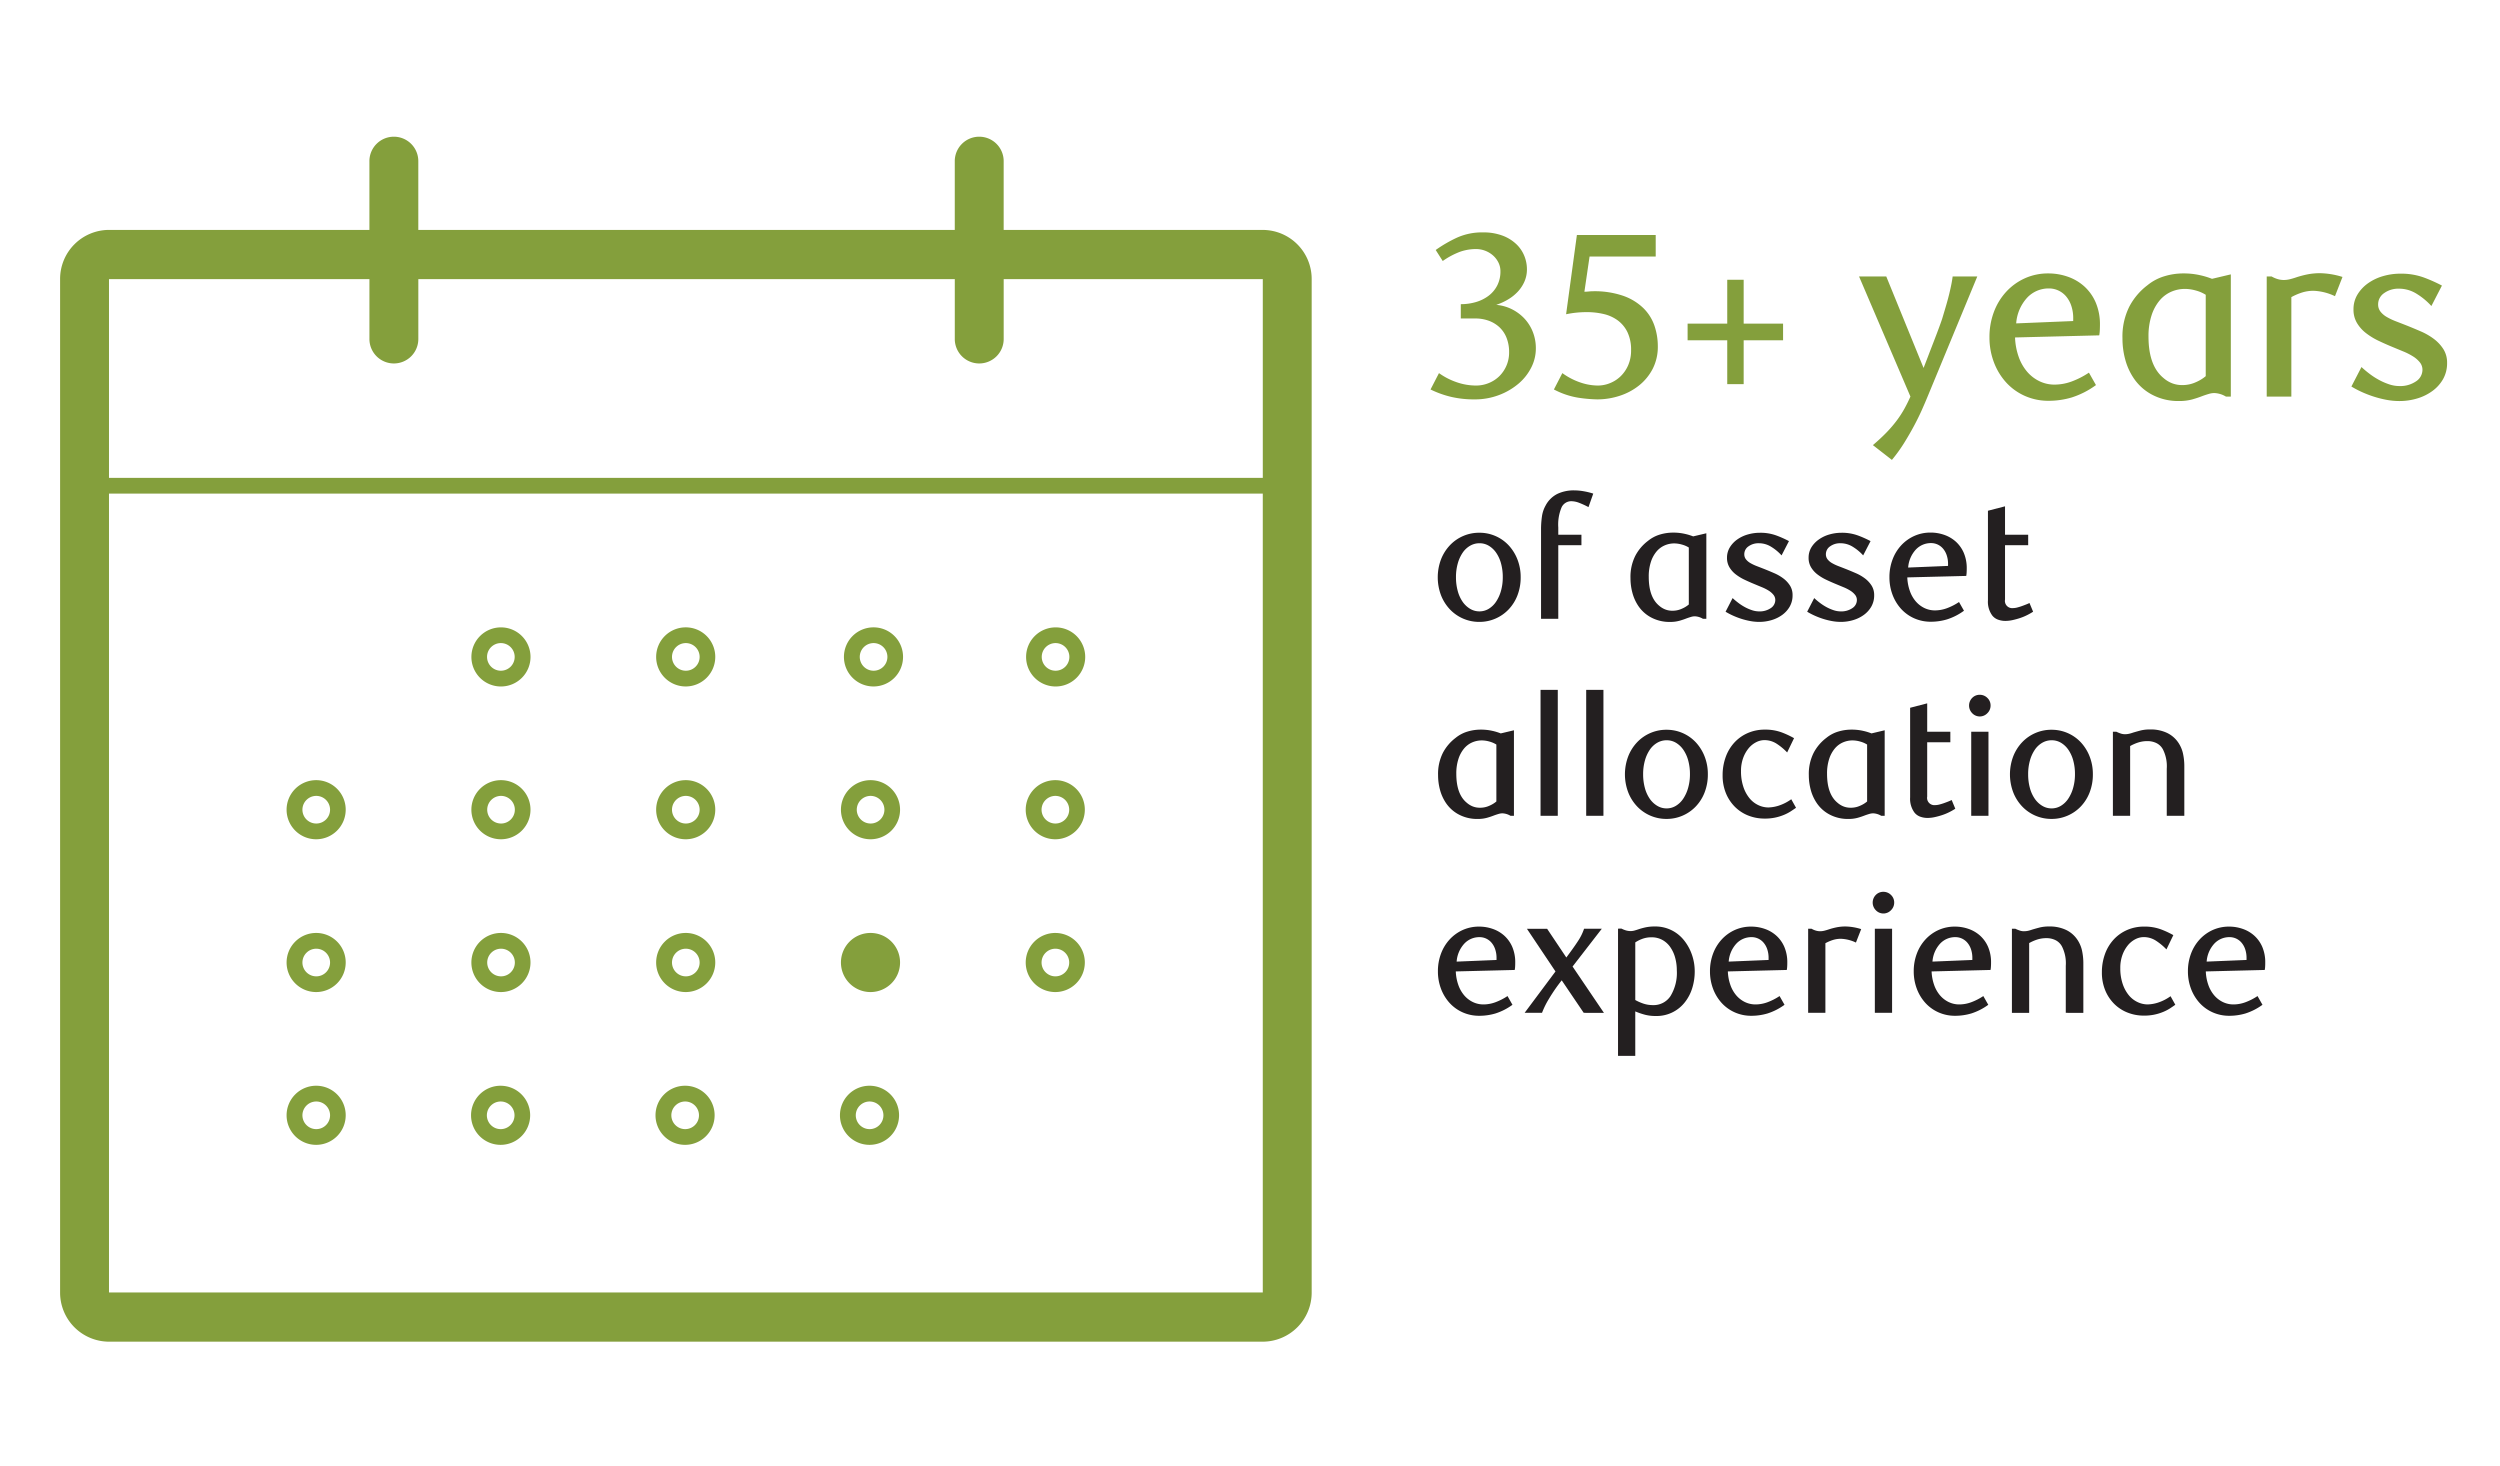 <svg id="Layer_1" data-name="Layer 1" xmlns="http://www.w3.org/2000/svg" xmlns:xlink="http://www.w3.org/1999/xlink" viewBox="0 0 426.335 250"><defs><clipPath id="clip-path"><rect x="10.25" y="23.351" width="213.435" height="205.45" style="fill:none"/></clipPath></defs><path d="M255.155,51.99a7.3,7.3,0,0,1,2.62.719,7.59,7.59,0,0,1,2.14,1.56,7.213,7.213,0,0,1,1.46,2.28,7.534,7.534,0,0,1,.54,2.88,7.147,7.147,0,0,1-.781,3.24,8.8,8.8,0,0,1-2.179,2.76,11.277,11.277,0,0,1-3.321,1.94,11.566,11.566,0,0,1-4.2.741,17.219,17.219,0,0,1-3.979-.433,16.62,16.62,0,0,1-3.5-1.259l1.439-2.789a11.709,11.709,0,0,0,3.04,1.56,10.084,10.084,0,0,0,3.281.56,5.684,5.684,0,0,0,2.16-.421,5.51,5.51,0,0,0,1.8-1.165,5.651,5.651,0,0,0,1.679-4.074,6.579,6.579,0,0,0-.439-2.488,4.976,4.976,0,0,0-1.22-1.807,5.372,5.372,0,0,0-1.82-1.1,6.589,6.589,0,0,0-2.281-.382h-2.479v-2.44a9.015,9.015,0,0,0,2.64-.379,6.634,6.634,0,0,0,2.16-1.1,5.1,5.1,0,0,0,1.439-1.76,5.2,5.2,0,0,0,.521-2.36,3.307,3.307,0,0,0-.361-1.54,3.947,3.947,0,0,0-.939-1.2,4.395,4.395,0,0,0-2.86-1.061,8.222,8.222,0,0,0-2.72.46,13.029,13.029,0,0,0-2.96,1.58l-1.2-1.88a22.93,22.93,0,0,1,3.559-2.073,10.379,10.379,0,0,1,4.481-.927,9.239,9.239,0,0,1,3.38.559,6.933,6.933,0,0,1,2.339,1.455,5.732,5.732,0,0,1,1.361,2.014,6.051,6.051,0,0,1,.439,2.232,5.18,5.18,0,0,1-.42,2.113,6.12,6.12,0,0,1-1.12,1.715,7.519,7.519,0,0,1-1.659,1.335A10.176,10.176,0,0,1,255.155,51.99Z" style="fill:#849f3c"/><path d="M282.715,59.03a8.247,8.247,0,0,1-.88,3.879,8.781,8.781,0,0,1-2.341,2.84,10.413,10.413,0,0,1-3.319,1.76,12.249,12.249,0,0,1-3.781.6,24.337,24.337,0,0,1-3.179-.276,13.468,13.468,0,0,1-4.221-1.416l1.44-2.789a11.466,11.466,0,0,0,3.02,1.58,9.415,9.415,0,0,0,3.06.54,5.5,5.5,0,0,0,2.02-.4,5.565,5.565,0,0,0,1.82-1.164,5.87,5.87,0,0,0,1.3-1.886,6.255,6.255,0,0,0,.5-2.568,6.893,6.893,0,0,0-.62-3.089,5.46,5.46,0,0,0-1.66-2.008,6.563,6.563,0,0,0-2.4-1.083,12.509,12.509,0,0,0-2.88-.321,17.132,17.132,0,0,0-3.52.36l1.84-13.519h13.44v3.679h-11.28l-.88,6a6.989,6.989,0,0,0,.74-.04,6.912,6.912,0,0,1,.7-.04,14.939,14.939,0,0,1,5.24.8,9.366,9.366,0,0,1,3.421,2.12,7.725,7.725,0,0,1,1.859,3A10.823,10.823,0,0,1,282.715,59.03Z" style="fill:#849f3c"/><path d="M297.354,58.03v7.479h-2.8V58.03h-6.76V55.189h6.76v-7.48h2.8v7.48h6.72V58.03Z" style="fill:#849f3c"/><path d="M328.754,67.549q-.441,1.08-1.021,2.38t-1.34,2.72q-.76,1.419-1.679,2.9a26.563,26.563,0,0,1-2.08,2.88l-3.241-2.52q1.361-1.161,2.361-2.2a21.136,21.136,0,0,0,1.74-2.04,17.794,17.794,0,0,0,1.279-1.98q.541-.981,1.021-2.06l-8.761-20.48h4.641l6.359,15.6q.24-.6.721-1.86t1-2.6c.345-.893.66-1.719.939-2.48s.46-1.273.54-1.54q.4-1.32.7-2.36t.5-1.879q.2-.841.34-1.54c.094-.467.166-.914.221-1.341h4.2Z" style="fill:#849f3c"/><path d="M357.433,65.669a14.393,14.393,0,0,1-4.1,2.1,13.674,13.674,0,0,1-3.94.58,9.821,9.821,0,0,1-4.1-.84,9.576,9.576,0,0,1-3.187-2.3,10.7,10.7,0,0,1-2.081-3.44,11.88,11.88,0,0,1-.753-4.26,12.059,12.059,0,0,1,.76-4.32,10.479,10.479,0,0,1,2.12-3.46,9.818,9.818,0,0,1,3.18-2.28,9.589,9.589,0,0,1,3.98-.82,10,10,0,0,1,3.321.56,8.25,8.25,0,0,1,2.819,1.66,7.926,7.926,0,0,1,1.94,2.74,9.492,9.492,0,0,1,.72,3.84q0,.321-.02.82a6.606,6.606,0,0,1-.1.94l-14.359.36a11.118,11.118,0,0,0,.619,3.3,7.946,7.946,0,0,0,1.44,2.54,6.474,6.474,0,0,0,2.1,1.62,5.892,5.892,0,0,0,2.6.58,8.511,8.511,0,0,0,2.86-.519,14.034,14.034,0,0,0,2.98-1.521Zm-3.88-11.36a6.556,6.556,0,0,0-.341-2.2,4.865,4.865,0,0,0-.9-1.6A3.867,3.867,0,0,0,351,49.53a3.767,3.767,0,0,0-1.586-.341,5.013,5.013,0,0,0-3.716,1.58,7.231,7.231,0,0,0-1.868,4.38l9.72-.4Z" style="fill:#849f3c"/><path d="M379.591,67.629a4.127,4.127,0,0,0-1.964-.6,3.3,3.3,0,0,0-.922.139q-.481.141-1.043.34-.8.319-1.783.6a8.368,8.368,0,0,1-2.266.279,9.5,9.5,0,0,1-4.649-1.1,8.624,8.624,0,0,1-3.167-2.9,10.556,10.556,0,0,1-1.383-3.12,13.658,13.658,0,0,1-.461-3.56,11.384,11.384,0,0,1,1.18-5.44,10.952,10.952,0,0,1,3.1-3.64A8.358,8.358,0,0,1,369.1,47.11a11.041,11.041,0,0,1,3.229-.481,12.514,12.514,0,0,1,2.847.3,13.3,13.3,0,0,1,2.047.62l3.208-.76v20.84Zm-3.438-17.357a6.2,6.2,0,0,0-1.66-.722,6.9,6.9,0,0,0-1.9-.281,5.831,5.831,0,0,0-2.32.481,5.415,5.415,0,0,0-1.98,1.485,7.544,7.544,0,0,0-1.38,2.546,11.372,11.372,0,0,0-.521,3.628q0,4.972,2.561,7.057a4.976,4.976,0,0,0,1.439.883,4.689,4.689,0,0,0,1.761.32,5.5,5.5,0,0,0,2.38-.521,6.629,6.629,0,0,0,1.62-1Z" style="fill:#849f3c"/><path d="M398.193,50.509a9.3,9.3,0,0,0-3.68-.92,6.536,6.536,0,0,0-1.82.26,10.047,10.047,0,0,0-1.94.82v16.96h-4.2V47.149h.84a4.616,4.616,0,0,0,1.08.461,3.714,3.714,0,0,0,.96.139,4.357,4.357,0,0,0,1.02-.12q.5-.12,1.1-.32a16.474,16.474,0,0,1,1.96-.52,11.111,11.111,0,0,1,2.161-.2,13.637,13.637,0,0,1,3.8.64Z" style="fill:#849f3c"/><path d="M414.633,52.189a11.46,11.46,0,0,0-2.5-2.079,5.644,5.644,0,0,0-3.021-.881,4.139,4.139,0,0,0-2.539.759,2.3,2.3,0,0,0-1.021,1.916,1.959,1.959,0,0,0,.4,1.237,3.663,3.663,0,0,0,1.08.918,10.617,10.617,0,0,0,1.56.739q.877.339,1.8.7,1.2.48,2.441,1.018a10.871,10.871,0,0,1,2.219,1.277,6.694,6.694,0,0,1,1.621,1.737,4.279,4.279,0,0,1,.639,2.355,5.481,5.481,0,0,1-.679,2.754,6.47,6.47,0,0,1-1.821,2.036,8.473,8.473,0,0,1-2.6,1.277,10.464,10.464,0,0,1-3.021.439,12.027,12.027,0,0,1-2.18-.2,18,18,0,0,1-2.179-.548,18.586,18.586,0,0,1-2.061-.793,16.7,16.7,0,0,1-1.779-.935l1.72-3.321a17.244,17.244,0,0,0,1.36,1.14,12.419,12.419,0,0,0,1.6,1.04,10.572,10.572,0,0,0,1.74.761,5.512,5.512,0,0,0,1.739.3,4.753,4.753,0,0,0,2.86-.8,2.358,2.358,0,0,0,1.1-1.958,2.007,2.007,0,0,0-.439-1.276,4.6,4.6,0,0,0-1.161-1.018,10.445,10.445,0,0,0-1.639-.838q-.921-.38-1.88-.779-1.162-.478-2.341-1.038a11.68,11.68,0,0,1-2.14-1.3,6.224,6.224,0,0,1-1.559-1.736,4.4,4.4,0,0,1-.6-2.315,4.812,4.812,0,0,1,.681-2.555,6.464,6.464,0,0,1,1.8-1.916,8.412,8.412,0,0,1,2.559-1.218,10.555,10.555,0,0,1,2.96-.419,11.3,11.3,0,0,1,4.04.671,25.847,25.847,0,0,1,3.04,1.361Z" style="fill:#849f3c"/><path d="M259.326,98.438a8.431,8.431,0,0,1-.545,3.08,7.23,7.23,0,0,1-1.509,2.408,6.864,6.864,0,0,1-2.25,1.567,6.781,6.781,0,0,1-2.738.561,6.863,6.863,0,0,1-5.017-2.128,7.44,7.44,0,0,1-1.522-2.408,8.688,8.688,0,0,1,0-6.132,7.429,7.429,0,0,1,1.522-2.408,6.842,6.842,0,0,1,5.017-2.128,6.779,6.779,0,0,1,4.974,2.128,7.553,7.553,0,0,1,1.509,2.408A8.17,8.17,0,0,1,259.326,98.438Zm-3.052,0a8.737,8.737,0,0,0-.294-2.341,5.97,5.97,0,0,0-.826-1.825,4.049,4.049,0,0,0-1.26-1.2,3.067,3.067,0,0,0-1.595-.431,3.175,3.175,0,0,0-1.582.418,3.853,3.853,0,0,0-1.275,1.184,6.214,6.214,0,0,0-.84,1.839,8.485,8.485,0,0,0-.308,2.355,8.785,8.785,0,0,0,.294,2.327,5.957,5.957,0,0,0,.826,1.839,4.132,4.132,0,0,0,1.274,1.212,3.061,3.061,0,0,0,1.611.446,3.027,3.027,0,0,0,1.567-.432,4,4,0,0,0,1.26-1.212,6.465,6.465,0,0,0,.841-1.853A8.422,8.422,0,0,0,256.274,98.438Z" style="fill:#231f20"/><path d="M270.89,86.482a13.478,13.478,0,0,0-1.61-.742,3.776,3.776,0,0,0-1.3-.266,1.815,1.815,0,0,0-1.666,1.021,7.54,7.54,0,0,0-.574,3.458v1.233h3.948v1.792h-3.948v12.544H262.8V90.393a15.79,15.79,0,0,1,.154-2.32,5.335,5.335,0,0,1,.63-1.875,4.606,4.606,0,0,1,2.058-2,6.521,6.521,0,0,1,2.758-.574,9.681,9.681,0,0,1,1.68.153,11.548,11.548,0,0,1,1.624.4Z" style="fill:#231f20"/><path d="M290.4,105.522a2.882,2.882,0,0,0-1.375-.42,2.349,2.349,0,0,0-.645.1c-.225.066-.469.146-.73.239q-.561.224-1.249.42a5.792,5.792,0,0,1-1.586.2,6.654,6.654,0,0,1-3.255-.771,6.036,6.036,0,0,1-2.217-2.029,7.422,7.422,0,0,1-.967-2.184,9.544,9.544,0,0,1-.323-2.493,7.972,7.972,0,0,1,.826-3.807,7.656,7.656,0,0,1,2.17-2.548,5.883,5.883,0,0,1,2.007-1.065,7.8,7.8,0,0,1,2.261-.335,8.758,8.758,0,0,1,1.993.21,9.343,9.343,0,0,1,1.433.434l2.246-.532v14.588ZM288,93.371a4.349,4.349,0,0,0-1.162-.5,4.858,4.858,0,0,0-1.33-.2,4.064,4.064,0,0,0-1.624.337,3.783,3.783,0,0,0-1.386,1.038,5.3,5.3,0,0,0-.966,1.782,7.969,7.969,0,0,0-.364,2.54q0,3.481,1.792,4.941a3.474,3.474,0,0,0,1.008.617,3.3,3.3,0,0,0,1.232.225,3.817,3.817,0,0,0,1.666-.366,4.579,4.579,0,0,0,1.134-.7Z" style="fill:#231f20"/><path d="M303.817,94.714a8.024,8.024,0,0,0-1.75-1.456,3.943,3.943,0,0,0-2.114-.616,2.892,2.892,0,0,0-1.777.531,1.608,1.608,0,0,0-.715,1.341,1.375,1.375,0,0,0,.28.866,2.6,2.6,0,0,0,.756.643,7.526,7.526,0,0,0,1.092.517q.617.237,1.26.489.84.334,1.708.712a7.6,7.6,0,0,1,1.554.894,4.705,4.705,0,0,1,1.134,1.216,2.982,2.982,0,0,1,.448,1.648,3.848,3.848,0,0,1-.475,1.928,4.555,4.555,0,0,1-1.275,1.426,5.953,5.953,0,0,1-1.82.893,7.335,7.335,0,0,1-2.114.308,8.37,8.37,0,0,1-1.526-.143,12.251,12.251,0,0,1-1.526-.383,13.11,13.11,0,0,1-1.442-.555,11.715,11.715,0,0,1-1.246-.654l1.2-2.326a11.851,11.851,0,0,0,.953.8,8.623,8.623,0,0,0,1.119.729,7.467,7.467,0,0,0,1.218.532,3.844,3.844,0,0,0,1.218.21,3.334,3.334,0,0,0,2-.559,1.651,1.651,0,0,0,.77-1.37,1.4,1.4,0,0,0-.308-.893,3.262,3.262,0,0,0-.811-.713,7.421,7.421,0,0,0-1.149-.586q-.645-.266-1.316-.546-.812-.334-1.638-.726a8.133,8.133,0,0,1-1.5-.908,4.364,4.364,0,0,1-1.092-1.216,3.079,3.079,0,0,1-.42-1.62A3.368,3.368,0,0,1,295,93.336,4.525,4.525,0,0,1,296.258,92a5.869,5.869,0,0,1,1.792-.852,7.387,7.387,0,0,1,2.071-.293,7.883,7.883,0,0,1,2.828.47,18.025,18.025,0,0,1,2.128.952Z" style="fill:#231f20"/><path d="M317.733,94.714a8.024,8.024,0,0,0-1.75-1.456,3.943,3.943,0,0,0-2.114-.616,2.892,2.892,0,0,0-1.777.531,1.608,1.608,0,0,0-.715,1.341,1.375,1.375,0,0,0,.28.866,2.6,2.6,0,0,0,.756.643,7.526,7.526,0,0,0,1.092.517q.616.237,1.26.489.84.334,1.708.712a7.6,7.6,0,0,1,1.554.894,4.705,4.705,0,0,1,1.134,1.216,2.982,2.982,0,0,1,.448,1.648,3.848,3.848,0,0,1-.475,1.928,4.555,4.555,0,0,1-1.275,1.426,5.953,5.953,0,0,1-1.82.893,7.333,7.333,0,0,1-2.113.308,8.372,8.372,0,0,1-1.527-.143,12.251,12.251,0,0,1-1.526-.383,13.11,13.11,0,0,1-1.442-.555,11.715,11.715,0,0,1-1.246-.654l1.2-2.326a11.851,11.851,0,0,0,.953.8,8.623,8.623,0,0,0,1.119.729,7.467,7.467,0,0,0,1.218.532,3.844,3.844,0,0,0,1.218.21,3.334,3.334,0,0,0,2-.559,1.651,1.651,0,0,0,.77-1.37,1.4,1.4,0,0,0-.308-.893,3.262,3.262,0,0,0-.811-.713,7.421,7.421,0,0,0-1.149-.586q-.645-.266-1.316-.546-.811-.334-1.638-.726a8.133,8.133,0,0,1-1.5-.908,4.364,4.364,0,0,1-1.092-1.216,3.079,3.079,0,0,1-.42-1.62,3.368,3.368,0,0,1,.476-1.789A4.525,4.525,0,0,1,310.174,92a5.869,5.869,0,0,1,1.792-.852,7.387,7.387,0,0,1,2.071-.293,7.883,7.883,0,0,1,2.828.47,18.025,18.025,0,0,1,2.128.952Z" style="fill:#231f20"/><path d="M334.925,104.15a10.061,10.061,0,0,1-2.871,1.469,9.563,9.563,0,0,1-2.757.407,6.906,6.906,0,0,1-2.87-.588,6.708,6.708,0,0,1-2.231-1.611,7.5,7.5,0,0,1-1.456-2.407,8.31,8.31,0,0,1-.527-2.982,8.425,8.425,0,0,1,.532-3.025,7.33,7.33,0,0,1,1.483-2.422,6.891,6.891,0,0,1,2.227-1.595,6.69,6.69,0,0,1,2.786-.574,6.962,6.962,0,0,1,2.323.392,5.789,5.789,0,0,1,1.975,1.161,5.554,5.554,0,0,1,1.357,1.919,6.642,6.642,0,0,1,.5,2.688c0,.149,0,.341-.015.574a4.608,4.608,0,0,1-.07.658l-10.052.252a7.808,7.808,0,0,0,.435,2.31,5.561,5.561,0,0,0,1.008,1.778,4.561,4.561,0,0,0,1.469,1.134,4.141,4.141,0,0,0,1.821.406,5.941,5.941,0,0,0,2-.364,9.81,9.81,0,0,0,2.086-1.065ZM332.209,96.2a4.574,4.574,0,0,0-.24-1.541,3.417,3.417,0,0,0-.632-1.12,2.741,2.741,0,0,0-.913-.685,2.656,2.656,0,0,0-1.111-.238,3.51,3.51,0,0,0-2.6,1.106,5.055,5.055,0,0,0-1.307,3.065l6.8-.279Z" style="fill:#231f20"/><path d="M345.676,104.906a8.993,8.993,0,0,1-1.189.49,12.2,12.2,0,0,1-1.274.349,5.766,5.766,0,0,1-1.232.141,3.628,3.628,0,0,1-1.232-.21,2.225,2.225,0,0,1-.981-.686,3.938,3.938,0,0,1-.756-2.6V87.1l2.913-.756v4.844h3.948v1.792h-3.948v9.267a1.236,1.236,0,0,0,1.343,1.456,3.032,3.032,0,0,0,.729-.1c.261-.066.522-.145.784-.239s.508-.186.742-.279.424-.178.573-.253l.617,1.485A10.731,10.731,0,0,1,345.676,104.906Z" style="fill:#231f20"/><path d="M257.589,139.121a2.89,2.89,0,0,0-1.375-.42,2.37,2.37,0,0,0-.646.1c-.225.066-.468.146-.729.238a12.819,12.819,0,0,1-1.249.42,5.783,5.783,0,0,1-1.585.2,6.649,6.649,0,0,1-3.255-.771,6.029,6.029,0,0,1-2.217-2.029,7.458,7.458,0,0,1-.969-2.185,9.584,9.584,0,0,1-.322-2.492,7.976,7.976,0,0,1,.826-3.808,7.676,7.676,0,0,1,2.17-2.547,5.87,5.87,0,0,1,2.008-1.065,7.753,7.753,0,0,1,2.26-.336,8.774,8.774,0,0,1,1.994.21,9.348,9.348,0,0,1,1.432.435l2.246-.533v14.588Zm-2.407-12.15a4.349,4.349,0,0,0-1.162-.505,4.825,4.825,0,0,0-1.33-.2,4.068,4.068,0,0,0-1.624.337,3.78,3.78,0,0,0-1.386,1.038,5.3,5.3,0,0,0-.966,1.782,7.964,7.964,0,0,0-.364,2.54q0,3.48,1.792,4.94a3.472,3.472,0,0,0,1.008.618,3.3,3.3,0,0,0,1.233.224,3.836,3.836,0,0,0,1.666-.365,4.658,4.658,0,0,0,1.133-.7Z" style="fill:#231f20"/><path d="M262.715,139.121V117.646h2.939v21.475Z" style="fill:#231f20"/><path d="M270.5,139.121V117.646h2.94v21.475Z" style="fill:#231f20"/><path d="M291.246,132.037a8.427,8.427,0,0,1-.545,3.08,7.224,7.224,0,0,1-1.509,2.409,6.864,6.864,0,0,1-2.25,1.567,6.781,6.781,0,0,1-2.738.561,6.863,6.863,0,0,1-5.017-2.128,7.434,7.434,0,0,1-1.522-2.409,8.685,8.685,0,0,1,0-6.131,7.434,7.434,0,0,1,1.522-2.409,6.852,6.852,0,0,1,5.017-2.128,6.785,6.785,0,0,1,4.973,2.128,7.542,7.542,0,0,1,1.51,2.409A8.165,8.165,0,0,1,291.246,132.037Zm-3.052,0a8.734,8.734,0,0,0-.294-2.34,6,6,0,0,0-.826-1.826,4.057,4.057,0,0,0-1.26-1.2,3.069,3.069,0,0,0-1.6-.432,3.181,3.181,0,0,0-1.582.418,3.863,3.863,0,0,0-1.274,1.185,6.214,6.214,0,0,0-.84,1.839,8.483,8.483,0,0,0-.308,2.354,8.792,8.792,0,0,0,.294,2.328,5.951,5.951,0,0,0,.826,1.838,4.12,4.12,0,0,0,1.274,1.212,3.061,3.061,0,0,0,1.61.447,3.028,3.028,0,0,0,1.568-.432,4,4,0,0,0,1.26-1.212,6.449,6.449,0,0,0,.84-1.853A8.391,8.391,0,0,0,288.194,132.037Z" style="fill:#231f20"/><path d="M305.4,138.352a7.333,7.333,0,0,1-1.148.6,8.248,8.248,0,0,1-3.318.644,7.485,7.485,0,0,1-2.828-.531,6.672,6.672,0,0,1-2.282-1.513,7.025,7.025,0,0,1-1.512-2.323,7.9,7.9,0,0,1-.547-3,9.034,9.034,0,0,1,.533-3.151,7.261,7.261,0,0,1,1.5-2.477A6.8,6.8,0,0,1,298.078,125a7.143,7.143,0,0,1,2.884-.574,7.979,7.979,0,0,1,2.925.49,15.19,15.19,0,0,1,2.059.966l-1.176,2.437a9.873,9.873,0,0,0-1.848-1.527,3.807,3.807,0,0,0-2.044-.574,3.1,3.1,0,0,0-1.414.364,4.055,4.055,0,0,0-1.274,1.037,5.63,5.63,0,0,0-.925,1.651,6.425,6.425,0,0,0-.363,2.24,8.246,8.246,0,0,0,.392,2.647,6.085,6.085,0,0,0,1.036,1.945,4.33,4.33,0,0,0,1.5,1.19,4.028,4.028,0,0,0,1.75.407,6.325,6.325,0,0,0,1.708-.294,7.757,7.757,0,0,0,2.183-1.107l.813,1.456Q305.889,138.03,305.4,138.352Z" style="fill:#231f20"/><path d="M320.812,139.121a2.89,2.89,0,0,0-1.375-.42,2.357,2.357,0,0,0-.645.1c-.225.066-.468.146-.73.238a12.819,12.819,0,0,1-1.249.42,5.778,5.778,0,0,1-1.585.2,6.654,6.654,0,0,1-3.255-.771,6.034,6.034,0,0,1-2.216-2.029,7.458,7.458,0,0,1-.969-2.185,9.584,9.584,0,0,1-.322-2.492,7.976,7.976,0,0,1,.826-3.808,7.664,7.664,0,0,1,2.17-2.547,5.856,5.856,0,0,1,2.007-1.065,7.763,7.763,0,0,1,2.26-.336,8.761,8.761,0,0,1,1.994.21,9.33,9.33,0,0,1,1.433.435l2.246-.533v14.588Zm-2.406-12.15a4.349,4.349,0,0,0-1.162-.505,4.825,4.825,0,0,0-1.33-.2,4.061,4.061,0,0,0-1.624.337,3.764,3.764,0,0,0-1.386,1.038,5.3,5.3,0,0,0-.967,1.782,7.994,7.994,0,0,0-.363,2.54q0,3.48,1.792,4.94a3.472,3.472,0,0,0,1.008.618,3.294,3.294,0,0,0,1.232.224,3.83,3.83,0,0,0,1.666-.365,4.648,4.648,0,0,0,1.134-.7Z" style="fill:#231f20"/><path d="M332.405,138.505a8.784,8.784,0,0,1-1.189.49,12.156,12.156,0,0,1-1.275.35,5.765,5.765,0,0,1-1.231.141,3.663,3.663,0,0,1-1.233-.21,2.221,2.221,0,0,1-.98-.687,3.937,3.937,0,0,1-.756-2.6V120.7l2.912-.756v4.843H332.6v1.792h-3.948v9.268A1.237,1.237,0,0,0,330,137.3a2.979,2.979,0,0,0,.728-.1,8.069,8.069,0,0,0,.784-.238c.261-.093.508-.186.743-.279s.424-.178.573-.253l.616,1.484A10.505,10.505,0,0,1,332.405,138.505Z" style="fill:#231f20"/><path d="M339.461,120.333a1.791,1.791,0,0,1-.546,1.288,1.777,1.777,0,0,1-2.576.014,1.858,1.858,0,0,1-.014-2.617,1.752,1.752,0,0,1,1.288-.532,1.8,1.8,0,0,1,1.3.532A1.762,1.762,0,0,1,339.461,120.333Zm-3.3,18.788V124.785h2.94v14.336Z" style="fill:#231f20"/><path d="M356.905,132.037a8.427,8.427,0,0,1-.545,3.08,7.224,7.224,0,0,1-1.509,2.409,6.864,6.864,0,0,1-2.25,1.567,6.781,6.781,0,0,1-2.738.561,6.863,6.863,0,0,1-5.017-2.128,7.434,7.434,0,0,1-1.522-2.409,8.685,8.685,0,0,1,0-6.131,7.434,7.434,0,0,1,1.522-2.409,6.852,6.852,0,0,1,5.017-2.128,6.789,6.789,0,0,1,4.974,2.128,7.558,7.558,0,0,1,1.509,2.409A8.165,8.165,0,0,1,356.905,132.037Zm-3.052,0a8.694,8.694,0,0,0-.294-2.34,5.976,5.976,0,0,0-.826-1.826,4.046,4.046,0,0,0-1.26-1.2,3.068,3.068,0,0,0-1.6-.432,3.175,3.175,0,0,0-1.582.418,3.866,3.866,0,0,0-1.275,1.185,6.214,6.214,0,0,0-.84,1.839,8.483,8.483,0,0,0-.308,2.354,8.792,8.792,0,0,0,.294,2.328,5.951,5.951,0,0,0,.826,1.838,4.12,4.12,0,0,0,1.274,1.212,3.065,3.065,0,0,0,1.611.447,3.027,3.027,0,0,0,1.567-.432,4,4,0,0,0,1.26-1.212,6.45,6.45,0,0,0,.841-1.853A8.429,8.429,0,0,0,353.853,132.037Z" style="fill:#231f20"/><path d="M369.505,139.121v-8.007a6.383,6.383,0,0,0-.644-3.3,2.526,2.526,0,0,0-1.12-1.093,3.451,3.451,0,0,0-1.512-.336,5.071,5.071,0,0,0-1.638.252,7.6,7.6,0,0,0-1.33.588v11.9h-2.94V124.785h.589a6.239,6.239,0,0,0,.8.323,2.178,2.178,0,0,0,.632.1,3.36,3.36,0,0,0,.715-.07,5.687,5.687,0,0,0,.716-.21q.561-.166,1.248-.35a6.64,6.64,0,0,1,1.67-.181,6.456,6.456,0,0,1,2.863.588,4.818,4.818,0,0,1,1.937,1.679,5.4,5.4,0,0,1,.785,1.848,10.3,10.3,0,0,1,.225,2.24v8.372Z" style="fill:#231f20"/><path d="M257.926,171.35a10.088,10.088,0,0,1-2.87,1.47,9.606,9.606,0,0,1-2.757.406,6.9,6.9,0,0,1-2.871-.588,6.716,6.716,0,0,1-2.23-1.61,7.5,7.5,0,0,1-1.457-2.408,8.306,8.306,0,0,1-.527-2.982,8.437,8.437,0,0,1,.532-3.024,7.311,7.311,0,0,1,1.484-2.422,6.864,6.864,0,0,1,2.226-1.6,6.7,6.7,0,0,1,2.786-.574,6.993,6.993,0,0,1,2.324.392,5.794,5.794,0,0,1,1.974,1.161,5.556,5.556,0,0,1,1.358,1.919,6.645,6.645,0,0,1,.5,2.688c0,.149,0,.341-.014.574a4.74,4.74,0,0,1-.07.658l-10.052.252a7.8,7.8,0,0,0,.434,2.31,5.561,5.561,0,0,0,1.008,1.778,4.54,4.54,0,0,0,1.47,1.134,4.134,4.134,0,0,0,1.82.406,5.941,5.941,0,0,0,2-.364,9.763,9.763,0,0,0,2.086-1.065ZM255.21,163.4a4.569,4.569,0,0,0-.239-1.54,3.4,3.4,0,0,0-.632-1.12,2.734,2.734,0,0,0-.914-.686,2.649,2.649,0,0,0-1.111-.238,3.5,3.5,0,0,0-2.6,1.106,5.056,5.056,0,0,0-1.308,3.066l6.8-.28Z" style="fill:#231f20"/><path d="M270.078,172.722l-3.752-5.544a28.669,28.669,0,0,0-2.185,3.164,14.275,14.275,0,0,0-1.175,2.38H260l5.263-7.056-4.872-7.28h3.445l3.276,4.9q1.26-1.68,1.987-2.8a8.713,8.713,0,0,0,1.037-2.1h3.024l-4.984,6.439,5.348,7.9Z" style="fill:#231f20"/><path d="M276.516,158.358a4.409,4.409,0,0,0,.811.322,2.789,2.789,0,0,0,.726.1,2.518,2.518,0,0,0,.643-.081c.2-.054.438-.126.7-.216a11.738,11.738,0,0,1,1.23-.338,7.445,7.445,0,0,1,1.593-.149,6.211,6.211,0,0,1,4.917,2.3,8.162,8.162,0,0,1,1.382,2.478,8.617,8.617,0,0,1,.49,2.9,9.5,9.5,0,0,1-.419,2.814,7.416,7.416,0,0,1-1.257,2.422,6.091,6.091,0,0,1-5,2.352,7.112,7.112,0,0,1-1.787-.21,12.237,12.237,0,0,1-1.675-.574v7.588h-2.941v-21.7Zm2.354,12.177a7.9,7.9,0,0,0,1.4.619,5.111,5.111,0,0,0,1.624.252,3.44,3.44,0,0,0,2.983-1.543,7.594,7.594,0,0,0,1.078-4.379,8.138,8.138,0,0,0-.28-2.147,5.818,5.818,0,0,0-.827-1.81,3.967,3.967,0,0,0-1.357-1.236,3.763,3.763,0,0,0-1.849-.449,4.378,4.378,0,0,0-1.651.295,5.512,5.512,0,0,0-1.12.575Z" style="fill:#231f20"/><path d="M304.322,171.35a10.114,10.114,0,0,1-2.87,1.47,9.608,9.608,0,0,1-2.758.406,6.887,6.887,0,0,1-2.87-.588,6.73,6.73,0,0,1-2.231-1.61,7.5,7.5,0,0,1-1.457-2.408,8.328,8.328,0,0,1-.527-2.982,8.459,8.459,0,0,1,.532-3.024,7.33,7.33,0,0,1,1.485-2.422,6.86,6.86,0,0,1,2.225-1.6,6.7,6.7,0,0,1,2.786-.574,7,7,0,0,1,2.325.392,5.78,5.78,0,0,1,1.973,1.161,5.546,5.546,0,0,1,1.359,1.919,6.645,6.645,0,0,1,.5,2.688c0,.149,0,.341-.014.574a4.9,4.9,0,0,1-.07.658l-10.052.252a7.8,7.8,0,0,0,.433,2.31,5.561,5.561,0,0,0,1.008,1.778,4.533,4.533,0,0,0,1.471,1.134,4.133,4.133,0,0,0,1.819.406,5.932,5.932,0,0,0,2-.364,9.74,9.74,0,0,0,2.086-1.065Zm-2.717-7.952a4.6,4.6,0,0,0-.238-1.54,3.381,3.381,0,0,0-.633-1.12,2.724,2.724,0,0,0-.914-.686,2.648,2.648,0,0,0-1.11-.238,3.509,3.509,0,0,0-2.6,1.106,5.062,5.062,0,0,0-1.308,3.066l6.8-.28Z" style="fill:#231f20"/><path d="M316.5,160.738a6.518,6.518,0,0,0-2.576-.644,4.585,4.585,0,0,0-1.275.182,7.016,7.016,0,0,0-1.357.574v11.872h-2.941V158.386h.588a3.247,3.247,0,0,0,.756.322,2.568,2.568,0,0,0,.672.1,3.066,3.066,0,0,0,.715-.084c.232-.056.489-.131.769-.224a11.635,11.635,0,0,1,1.372-.364,7.657,7.657,0,0,1,1.512-.14,9.548,9.548,0,0,1,2.66.448Z" style="fill:#231f20"/><path d="M323.025,153.934a1.792,1.792,0,0,1-.546,1.288,1.776,1.776,0,0,1-2.576.014,1.859,1.859,0,0,1-.014-2.618,1.755,1.755,0,0,1,1.287-.532,1.8,1.8,0,0,1,1.3.532A1.764,1.764,0,0,1,323.025,153.934Zm-3.3,18.788V158.386h2.94v14.336Z" style="fill:#231f20"/><path d="M339.069,171.35a10.1,10.1,0,0,1-2.87,1.47,9.6,9.6,0,0,1-2.758.406,6.882,6.882,0,0,1-2.869-.588,6.72,6.72,0,0,1-2.231-1.61,7.5,7.5,0,0,1-1.457-2.408,8.328,8.328,0,0,1-.527-2.982,8.437,8.437,0,0,1,.532-3.024,7.328,7.328,0,0,1,1.484-2.422,6.885,6.885,0,0,1,2.226-1.6,6.7,6.7,0,0,1,2.786-.574,6.993,6.993,0,0,1,2.324.392,5.775,5.775,0,0,1,1.974,1.161,5.543,5.543,0,0,1,1.358,1.919,6.645,6.645,0,0,1,.5,2.688c0,.149,0,.341-.015.574a4.74,4.74,0,0,1-.07.658l-10.052.252a7.834,7.834,0,0,0,.434,2.31,5.561,5.561,0,0,0,1.008,1.778,4.54,4.54,0,0,0,1.47,1.134,4.137,4.137,0,0,0,1.82.406,5.932,5.932,0,0,0,2-.364,9.786,9.786,0,0,0,2.086-1.065Zm-2.716-7.952a4.594,4.594,0,0,0-.239-1.54,3.381,3.381,0,0,0-.633-1.12,2.72,2.72,0,0,0-.913-.686,2.655,2.655,0,0,0-1.11-.238,3.512,3.512,0,0,0-2.6,1.106,5.055,5.055,0,0,0-1.306,3.066l6.8-.28Z" style="fill:#231f20"/><path d="M352.285,172.722v-8.008a6.373,6.373,0,0,0-.645-3.3,2.522,2.522,0,0,0-1.119-1.092,3.451,3.451,0,0,0-1.512-.336,5.062,5.062,0,0,0-1.638.252,7.564,7.564,0,0,0-1.33.588v11.9H343.1V158.386h.59a6.212,6.212,0,0,0,.8.322,2.147,2.147,0,0,0,.632.1,3.419,3.419,0,0,0,.715-.07,5.748,5.748,0,0,0,.715-.21q.561-.168,1.249-.35a6.624,6.624,0,0,1,1.67-.182,6.476,6.476,0,0,1,2.863.588,4.818,4.818,0,0,1,1.936,1.68,5.405,5.405,0,0,1,.786,1.848,10.3,10.3,0,0,1,.225,2.24v8.372Z" style="fill:#231f20"/><path d="M370.079,171.952a7.386,7.386,0,0,1-1.149.6,8.238,8.238,0,0,1-3.317.644,7.462,7.462,0,0,1-2.828-.532,6.646,6.646,0,0,1-2.282-1.512,7.014,7.014,0,0,1-1.512-2.324,7.891,7.891,0,0,1-.547-3,9.055,9.055,0,0,1,.532-3.15,7.307,7.307,0,0,1,1.5-2.478,6.826,6.826,0,0,1,2.283-1.61,7.122,7.122,0,0,1,2.883-.574,7.984,7.984,0,0,1,2.926.49,14.952,14.952,0,0,1,2.059.966l-1.176,2.436a9.876,9.876,0,0,0-1.849-1.526,3.8,3.8,0,0,0-2.044-.574,3.108,3.108,0,0,0-1.414.364,4.06,4.06,0,0,0-1.273,1.036,5.608,5.608,0,0,0-.925,1.651,6.435,6.435,0,0,0-.363,2.241,8.264,8.264,0,0,0,.391,2.646,6.1,6.1,0,0,0,1.037,1.946,4.333,4.333,0,0,0,1.5,1.19,4.041,4.041,0,0,0,1.75.406,6.292,6.292,0,0,0,1.708-.294,7.738,7.738,0,0,0,2.183-1.106l.813,1.456C370.7,171.536,370.405,171.738,370.079,171.952Z" style="fill:#231f20"/><path d="M385.829,171.35a10.114,10.114,0,0,1-2.87,1.47,9.613,9.613,0,0,1-2.758.406,6.887,6.887,0,0,1-2.87-.588,6.72,6.72,0,0,1-2.231-1.61,7.5,7.5,0,0,1-1.457-2.408,8.328,8.328,0,0,1-.527-2.982,8.459,8.459,0,0,1,.532-3.024,7.33,7.33,0,0,1,1.485-2.422,6.86,6.86,0,0,1,2.225-1.6,6.7,6.7,0,0,1,2.786-.574,6.993,6.993,0,0,1,2.324.392,5.775,5.775,0,0,1,1.974,1.161,5.559,5.559,0,0,1,1.359,1.919,6.663,6.663,0,0,1,.5,2.688c0,.149,0,.341-.013.574a4.736,4.736,0,0,1-.071.658l-10.051.252a7.8,7.8,0,0,0,.433,2.31,5.561,5.561,0,0,0,1.008,1.778,4.533,4.533,0,0,0,1.471,1.134,4.13,4.13,0,0,0,1.819.406,5.941,5.941,0,0,0,2-.364,9.74,9.74,0,0,0,2.086-1.065Zm-2.717-7.952a4.6,4.6,0,0,0-.238-1.54,3.381,3.381,0,0,0-.633-1.12,2.724,2.724,0,0,0-.914-.686,2.648,2.648,0,0,0-1.11-.238,3.509,3.509,0,0,0-2.6,1.106,5.062,5.062,0,0,0-1.308,3.066l6.8-.28Z" style="fill:#231f20"/><g style="clip-path:url(#clip-path)"><path d="M116.97,114.381a2.356,2.356,0,1,1,2.341-2.354,2.351,2.351,0,0,1-2.341,2.354m0-7.395a5.04,5.04,0,1,0,5.007,5.041,5.03,5.03,0,0,0-5.007-5.041" style="fill:#849f3c"/><path d="M85.4,109.669a2.356,2.356,0,1,1-2.341,2.357,2.352,2.352,0,0,1,2.341-2.357m0,7.4a5.04,5.04,0,1,0-5.009-5.039,5.03,5.03,0,0,0,5.009,5.039" style="fill:#849f3c"/><path d="M148.991,114.381a2.356,2.356,0,1,1,2.341-2.354,2.351,2.351,0,0,1-2.341,2.354m0-7.395A5.04,5.04,0,1,0,154,112.027a5.027,5.027,0,0,0-5.009-5.041" style="fill:#849f3c"/><path d="M179.994,109.669a2.356,2.356,0,1,1-2.341,2.357,2.352,2.352,0,0,1,2.341-2.357m0,7.4a5.04,5.04,0,1,0-5.009-5.039,5.031,5.031,0,0,0,5.009,5.039" style="fill:#849f3c"/><path d="M53.946,140.439a2.356,2.356,0,1,1,2.341-2.354,2.351,2.351,0,0,1-2.341,2.354m0-7.395a5.04,5.04,0,1,0,5.008,5.041,5.028,5.028,0,0,0-5.008-5.041" style="fill:#849f3c"/><path d="M85.458,140.439a2.356,2.356,0,1,1,2.341-2.354,2.351,2.351,0,0,1-2.341,2.354m0-7.395a5.04,5.04,0,1,0,5.009,5.041,5.031,5.031,0,0,0-5.009-5.041" style="fill:#849f3c"/><path d="M116.97,140.439a2.356,2.356,0,1,1,2.341-2.354,2.351,2.351,0,0,1-2.341,2.354m0-7.395a5.04,5.04,0,1,0,5.007,5.041,5.03,5.03,0,0,0-5.007-5.041" style="fill:#849f3c"/><path d="M148.481,140.439a2.356,2.356,0,1,1,2.341-2.354,2.351,2.351,0,0,1-2.341,2.354m0-7.395a5.04,5.04,0,1,0,5.009,5.041,5.031,5.031,0,0,0-5.009-5.041" style="fill:#849f3c"/><path d="M179.994,140.439a2.356,2.356,0,1,1,2.341-2.354,2.351,2.351,0,0,1-2.341,2.354m0-7.395A5.04,5.04,0,1,0,185,138.085a5.03,5.03,0,0,0-5.009-5.041" style="fill:#849f3c"/><path d="M53.946,166.5a2.356,2.356,0,1,1,2.341-2.354,2.351,2.351,0,0,1-2.341,2.354m0-7.4a5.04,5.04,0,1,0,5.008,5.041,5.028,5.028,0,0,0-5.008-5.041" style="fill:#849f3c"/><path d="M85.458,166.5a2.356,2.356,0,1,1,2.341-2.354,2.351,2.351,0,0,1-2.341,2.354m0-7.4a5.04,5.04,0,1,0,5.009,5.041,5.031,5.031,0,0,0-5.009-5.041" style="fill:#849f3c"/><path d="M116.97,166.5a2.356,2.356,0,1,1,2.341-2.354,2.351,2.351,0,0,1-2.341,2.354m0-7.4a5.04,5.04,0,1,0,5.007,5.041,5.03,5.03,0,0,0-5.007-5.041" style="fill:#849f3c"/><path d="M148.481,159.1a5.04,5.04,0,1,0,5.009,5.041,5.031,5.031,0,0,0-5.009-5.041" style="fill:#849f3c"/><path d="M179.994,166.5a2.356,2.356,0,1,1,2.341-2.354,2.351,2.351,0,0,1-2.341,2.354m0-7.4A5.04,5.04,0,1,0,185,164.143a5.03,5.03,0,0,0-5.009-5.041" style="fill:#849f3c"/><path d="M53.946,192.555a2.356,2.356,0,1,1,2.341-2.355,2.352,2.352,0,0,1-2.341,2.355m0-7.4a5.04,5.04,0,1,0,5.008,5.041,5.029,5.029,0,0,0-5.008-5.041" style="fill:#849f3c"/><path d="M85.4,192.555a2.356,2.356,0,1,1,2.341-2.355,2.352,2.352,0,0,1-2.341,2.355m0-7.4A5.04,5.04,0,1,0,90.41,190.2a5.031,5.031,0,0,0-5.009-5.041" style="fill:#849f3c"/><path d="M116.857,192.555A2.356,2.356,0,1,1,119.2,190.2a2.352,2.352,0,0,1-2.341,2.355m0-7.4a5.04,5.04,0,1,0,5.008,5.041,5.031,5.031,0,0,0-5.008-5.041" style="fill:#849f3c"/><path d="M148.312,192.555a2.356,2.356,0,1,1,2.341-2.355,2.352,2.352,0,0,1-2.341,2.355m0-7.4a5.04,5.04,0,1,0,5.009,5.041,5.031,5.031,0,0,0-5.009-5.041" style="fill:#849f3c"/><path d="M18.587,84.172h196.76V220.411H18.587ZM63,47.6V57.748a4.17,4.17,0,1,0,8.339,0V47.6h91.485V57.748a4.17,4.17,0,1,0,8.339,0V47.6h44.187V81.488H18.587V47.6Zm152.35-8.389H171.16V27.547a4.17,4.17,0,1,0-8.339,0v11.66H71.336V27.547a4.17,4.17,0,1,0-8.339,0v11.66H18.587A8.363,8.363,0,0,0,10.249,47.6V220.413a8.365,8.365,0,0,0,8.338,8.389h196.76a8.366,8.366,0,0,0,8.339-8.389V47.6a8.364,8.364,0,0,0-8.339-8.389" style="fill:#849f3c"/></g></svg>
